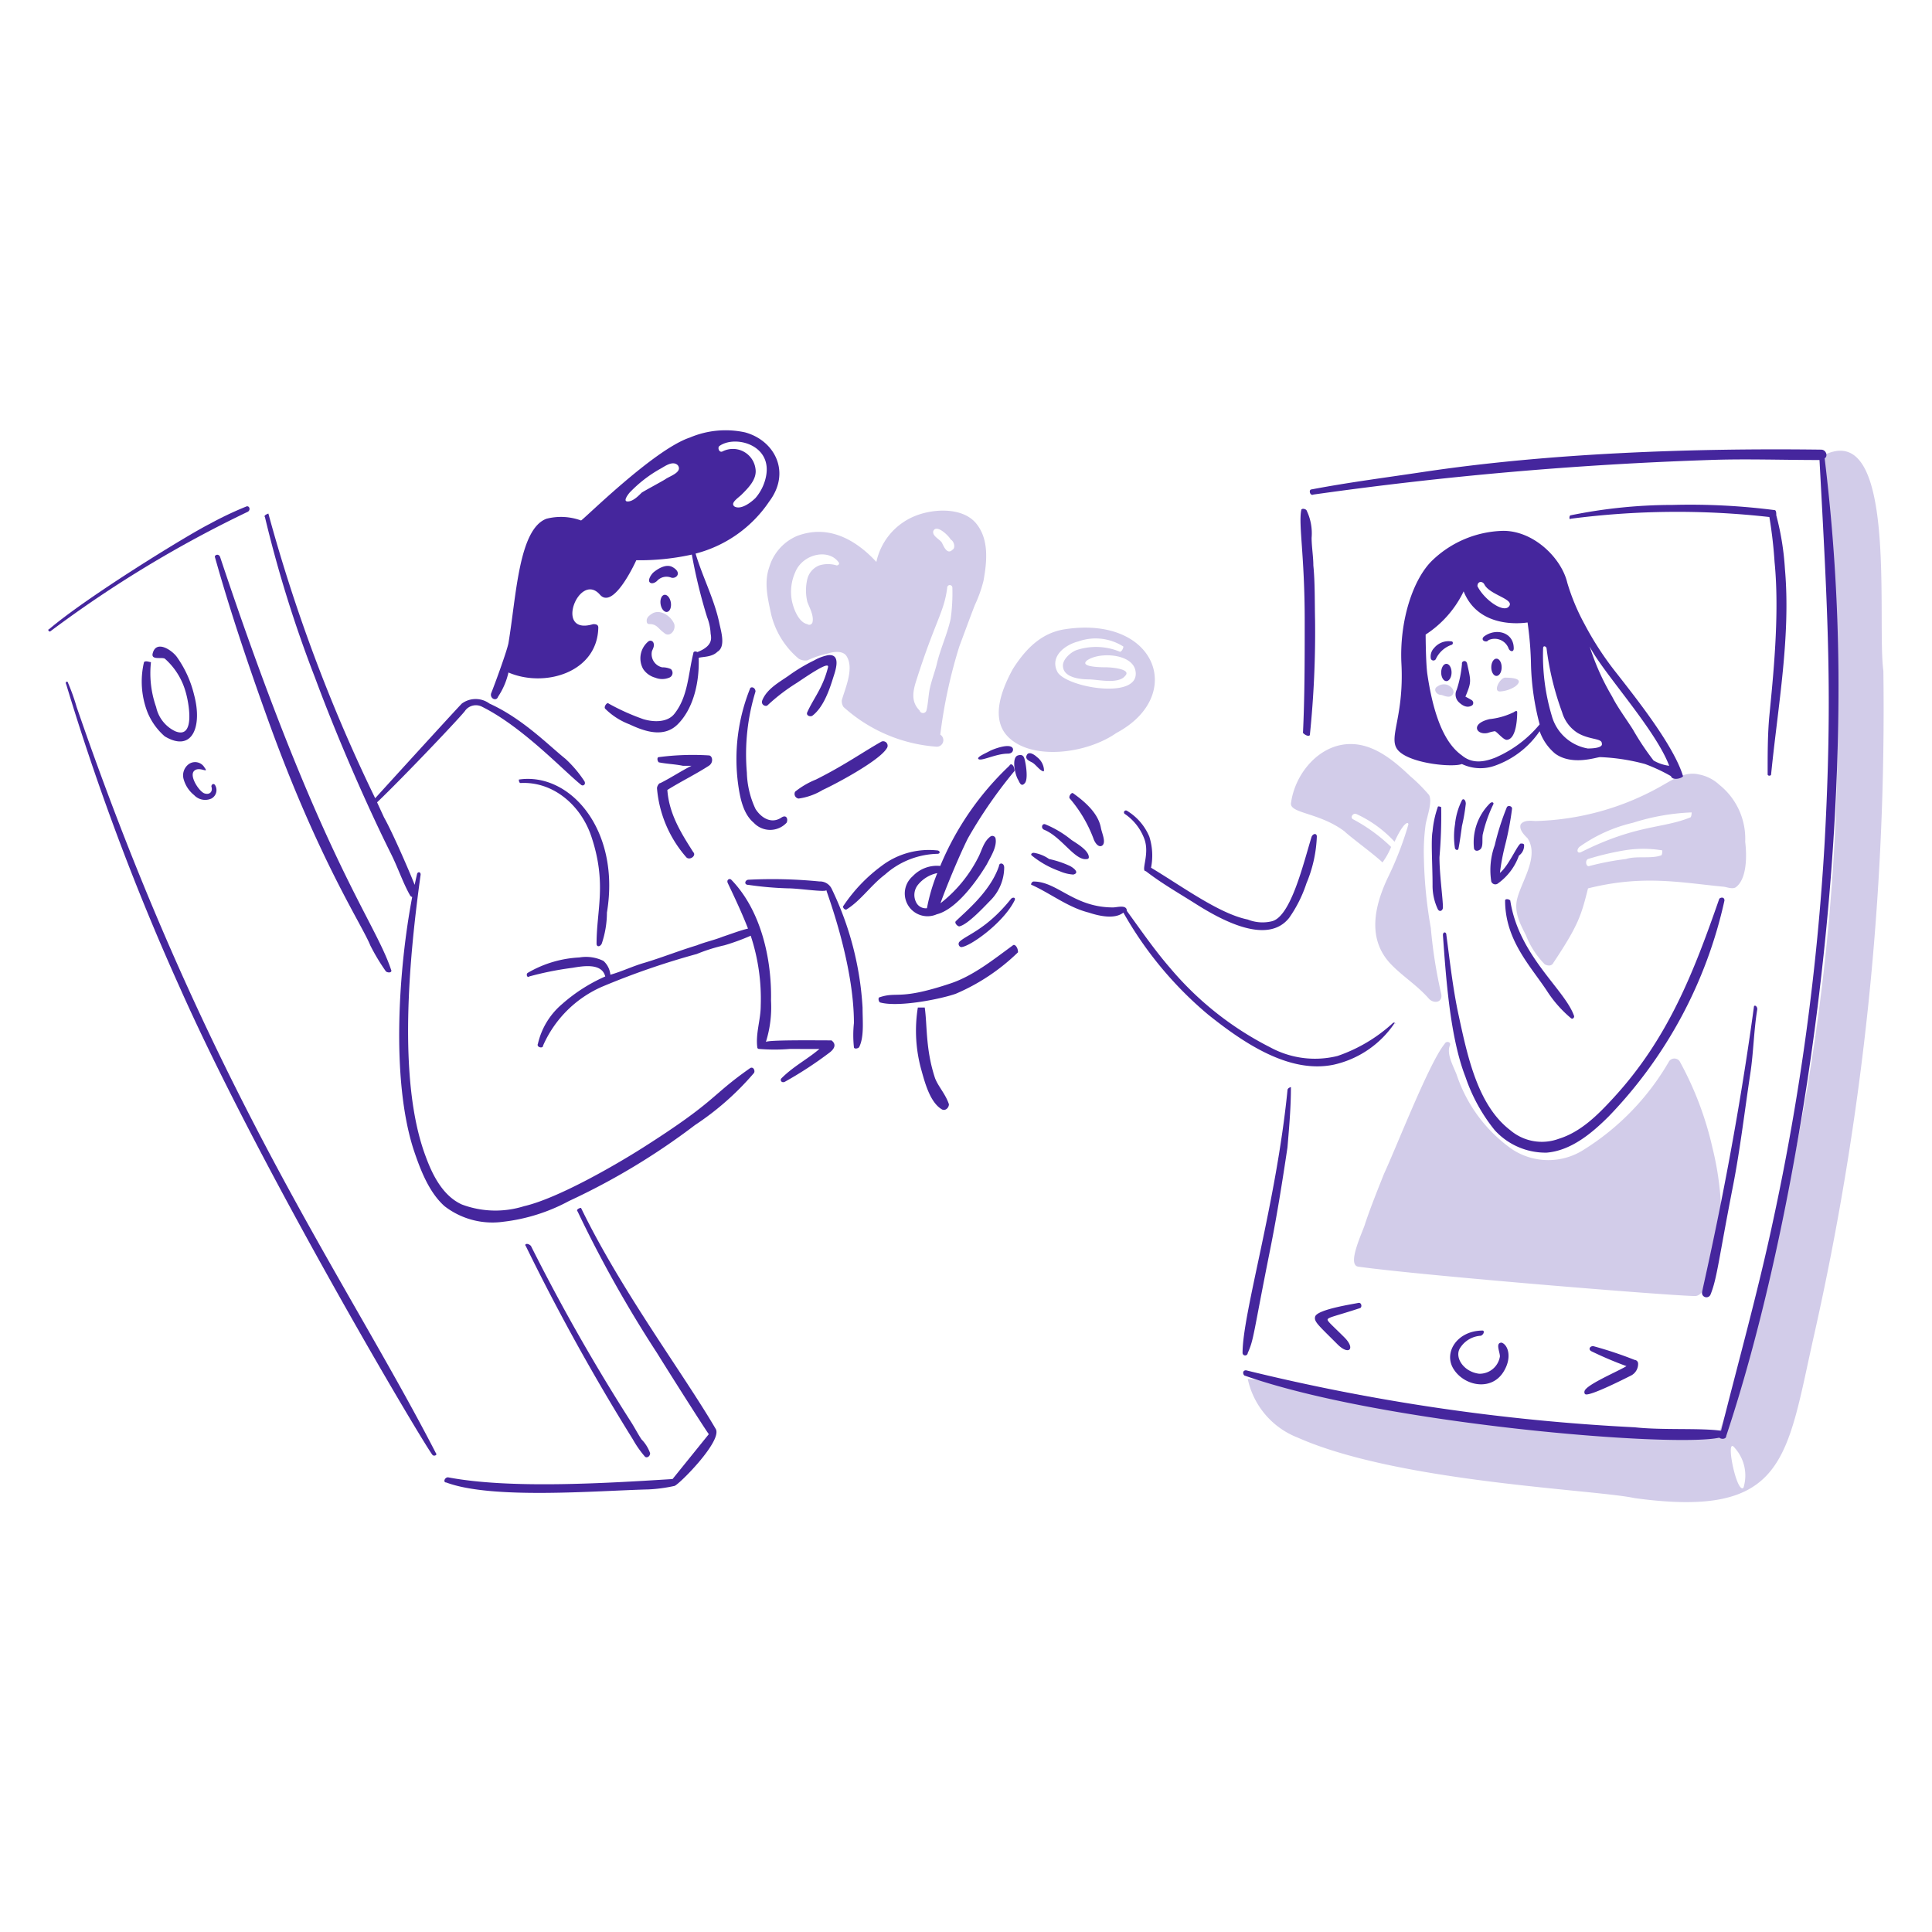<svg xmlns="http://www.w3.org/2000/svg" width="400" height="400"><path fill="#d2cce9" d="M389.932 138.87c-1.43-10.012 3.22-53.284-12.874-44.344 1.432 13.232 2.892 28.6 3.22 43.63a447.868 447.868 0 0 1-24.318 158.422c-32.9 3.934-67.946-8.582-97.628-11.086a16.8 16.8 0 0 0 10.37 12.158c20.918 9.27 61.51 10.73 69.734 12.518 31.47 4.29 31.4-8.24 37.2-33.974a589.496 589.496 0 0 0 14.296-137.324zm-28.966 169.152c-1.43 1.43-3.934-11.086-1.788-8.226a8.548 8.548 0 0 1 1.788 8.226z"/><path fill="#d2cce9" d="M347.734 219.692a1.346 1.346 0 0 0-2.146 0 52.386 52.386 0 0 1-17.522 18.238 13.616 13.616 0 0 1-15.02 0 30.728 30.728 0 0 1-11.444-15.378c-.678-1.8-2.146-4.292-1.43-6.08.358-.714-.716-1.072-1.072-.358-3.22 3.934-10.014 21.458-12.518 26.822-1.43 3.576-2.86 7.152-3.934 10.37-.356 1.432-3.934 8.588-1.43 8.942 12.872 1.812 65.086 6.078 69.734 6.078 3.578 0 5.366-14.662 5.366-18.6a62.43 62.43 0 0 0-1.788-12.158 68.2 68.2 0 0 0-6.796-17.876zm-59.72-44.344a34.864 34.864 0 0 0-7.868-5.722c-.716-.358 0-1.432.714-1.074a24.734 24.734 0 0 1 7.868 5.722c1.788-3.934 2.862-4.292 2.862-3.576a68.064 68.064 0 0 1-4.292 11.086c-2.65 5.656-4.384 12.6.716 17.88 2.458 2.546 5.364 4.292 7.866 7.154 1.074 1.072 2.888.708 2.504-1.074a99.34 99.34 0 0 1-2.146-13.6 92.422 92.422 0 0 1-1.43-14.304 41.754 41.754 0 0 1 .358-7.152c.328-1.8 1.43-4.648.714-6.08a34.258 34.258 0 0 0-3.934-3.932c-3.846-3.67-8.588-7.546-14.304-6.438-5.37 1.04-9.656 6.438-10.37 12.158 0 2.04 5.966 1.882 11.086 5.722 1.072 1.074 6.436 5 7.868 6.438a14.6 14.6 0 0 0 1.788-3.208zm67.946-12.874a8.506 8.506 0 0 0-4.292-2.146c-2.876-.648-5.35 1.098-7.868 2.502a55.668 55.668 0 0 1-25.748 7.152c-.714.016-2.502-.356-3.218.716-.358 1.074.716 2.146 1.43 2.862 2.482 3.722-1.23 8.856-2.146 12.516-.714 2.86.716 5.364 1.788 7.51a17.854 17.854 0 0 0 3.934 6.078c.716.358 1.432.358 1.788-.356 5.138-7.708 5.75-9.766 7.154-15.378 11.224-2.8 18.8-1.266 27.892-.358.716 0 2.146.716 2.862 0 2.146-1.788 2.146-6.436 1.788-9.298a14.284 14.284 0 0 0-5.364-11.8zm-12.16 14.662c-2.078.692-5.072.022-7.152.714a55.83 55.83 0 0 0-7.51 1.43c-.714.358-1.072-1.072-.356-1.43a57.4 57.4 0 0 1 7.508-1.788 24.012 24.012 0 0 1 7.868 0c0 .358 0 1.074-.358 1.074zm6.08-7.868c-5.868 2.348-11.012 1.4-22.53 7.152-.714.358-1.072-.358-.358-1.072a31.2 31.2 0 0 1 11.086-5 45.668 45.668 0 0 1 12.16-2.146s0 1.066-.358 1.066z"/><path fill="#45269d" d="M134.24 132.8a4.536 4.536 0 0 0-1.074 5.722 4.412 4.412 0 0 0 2.504 1.788 3.816 3.816 0 0 0 2.862 0 1.056 1.056 0 0 0 .356-1.788 4.2 4.2 0 0 0-1.788-.358 2.8 2.8 0 0 1-2.146-3.22c.044-.354.632-1.126.358-1.788a.672.672 0 0 0-1.072-.356zm55.788 75.8a30.2 30.2 0 0 0 .714 12.874c.7 2.506 1.788 6.8 4.292 8.224.716.358 1.43-.358 1.43-1.072-.714-2.146-2.146-3.576-2.86-5.364-2.004-6.02-1.604-10.922-2.146-14.662z"/><path fill="#d2cce9" d="M220.424 130.288c-5 .774-8.224 4.292-10.728 8.226-2.146 3.932-4.742 10.098-1.072 13.946 4.766 5 16.188 3.722 22.528-.716 14.422-7.69 8.248-24.392-10.728-21.456zm11.444 4.648a12.846 12.846 0 0 0-8.94-.356c-1.074.356-2.862 1.788-2.862 3.218 0 2.504 3.576 2.86 5.364 2.86s6.08 1.074 7.51-.714c1.432-1.43-2.86-1.788-3.932-1.788-.716 0-5.722 0-3.934-1.432 2.502-1.788 9.338-1.438 10.012 2.146 1.142 6.068-13.946 3.576-16.092.358-1.788-3.218 1.43-5.722 4.292-6.436a10.666 10.666 0 0 1 9.298 1.072c0 .358-.358 1.072-.716 1.072z"/><path fill="#45269d" d="M315.55 175c0-.358-.358-.358-.716-.358-.716.358-2.504 4.648-4.292 6.08a45.744 45.744 0 0 1 1.074-5.722 61.7 61.7 0 0 0 1.43-7.51c.088-.632-.868-.812-1.072-.358A52.584 52.584 0 0 0 309.47 175a15.076 15.076 0 0 0-.716 7.51.888.888 0 0 0 1.432.358 12.018 12.018 0 0 0 4.29-5.722A2.55 2.55 0 0 0 315.55 175zm-7.15-8.6a11.38 11.38 0 0 0-3.218 9.298c.278.75 1.136.4 1.43 0 .468-.648.228-1.8.358-2.86a28.922 28.922 0 0 1 2.2-6.304c.186-.37-.28-.674-.77-.134zm-5.724-.708a14.108 14.108 0 0 0-1.432 5 15.684 15.684 0 0 0 0 5c.296.412.634.348.716 0 .184-.778.628-3.938.716-4.648a38.944 38.944 0 0 0 .8-4.632c-.008-.862-.562-1.178-.8-.72zm-5.008 1.43a20.696 20.696 0 0 0-1.072 5c-.358 1.788 0 7.152 0 11.086a11.45 11.45 0 0 0 1.072 5c.358.714 1.074.356 1.074-.358 0-1.788-.716-6.8-.716-10.372a100.374 100.374 0 0 0 .358-10.37s-.716-.344-.716.014zm1.074 26.464c.616 8.628 1.45 21.122 4.648 29.324a35.78 35.78 0 0 0 6.08 11.086 14.242 14.242 0 0 0 10.728 4.648c5-.4 9.298-3.934 12.874-7.51a93.168 93.168 0 0 0 23.96-44.7c0-.716-.714-.716-1.072-.358-5.324 15.302-10.588 28.874-21.814 41.124-3.252 3.548-6.8 7.154-11.444 8.584a10.08 10.08 0 0 1-10.014-1.788c-6.73-5.142-8.838-15.188-10.728-23.96-1.152-5.348-1.788-11.086-2.504-16.45 0-.716-.714-.716-.714 0z"/><path fill="#45269d" d="M311.616 186.434c0 8.15 5.158 13.458 8.582 18.6a25.016 25.016 0 0 0 5 5.722c.358.358.716 0 .716-.356-1.828-5.486-11.458-12.43-13.232-23.96-.352-.364-1.066-.364-1.066-.006zm2.502-38.98c0-.358-.304-.296-.714 0a14.83 14.83 0 0 1-5 1.43c-4.13.974-2.686 3.41-.358 2.86a8.844 8.844 0 0 1 1.43-.356c.358 0 1.79 1.846 2.504 1.788 2.162-.176 2.138-5.366 2.138-5.722zm-10.718-3.22c1.282-3.092 1.162-3.166.358-6.8-.2-.952-1.214-.536-1.072 0a23.698 23.698 0 0 1-1.086 5.366 2.2 2.2 0 0 0 .358 2.504c.716.714 1.788 1.43 2.86.714a.684.684 0 0 0-.12-1.064 21.5 21.5 0 0 0-1.298-.72zm5.356-6.078a1.072 1.788 0 1 0 2.144 0 1.072 1.788 0 1 0-2.144 0zm-171.984-13.068a1.072 1.788-8.836 1 0 2.12-.33 1.072 1.788-8.836 1 0-2.12.33zm161.612 14.14a1.072 1.788 0 1 0 2.144 0 1.072 1.788 0 1 0-2.144 0zm2.146-6.428a3.884 3.884 0 0 0-3.616 1.368 2.518 2.518 0 0 0-.676 2.2.568.568 0 0 0 1.074 0 5.644 5.644 0 0 1 3.218-2.862c.348-.078.358-.706 0-.706zm7.152 0c.358 0 .37-.266.716-.358a3.076 3.076 0 0 1 3.932 1.788c.222.636 1.074.912 1.074 0 0-3.324-3.626-4.272-6.08-2.504-.648.46-.358 1.074.358 1.074zM271.2 152.102a208.448 208.448 0 0 0 1.072-23.6c-.09-3.932 0-7.868-.358-11.444 0-1.788-.358-3.934-.358-5.722a10.912 10.912 0 0 0-1.072-5.722c-.358-.356-1.072-.356-1.072 0-.6 3.02.714 9.428.714 22.888 0 7.868 0 15.734-.358 23.244.722.714 1.432.714 1.432.356zm-4.644 73.668c-2.344 23.438-9.298 46.106-9.298 54.358a.538.538 0 0 0 1.074 0c1.292-2.908 1.042-3.428 4.648-21.458 1.43-7.152 2.504-13.946 3.576-21.098.358-4.292.716-8.226.716-12.516.358 0-.716 0-.716.714z"/><path fill="#45269d" d="M380.634 139.228a390.586 390.586 0 0 0-2.86-44.344c.716-.358.358-1.774-.716-1.788-26.624-.342-56.276.69-82.6 4.65-7.502 1.128-15.378 2.144-22.888 3.576-.714 0-.356 1.43.358 1.072a766.472 766.472 0 0 1 81.894-7.152c7.514-.276 15.02 0 22.888 0 1.734 32.086 2.718 48.57 1.072 79.032a509.014 509.014 0 0 1-10.728 78.676c-3.14 14.678-7.152 28.966-10.728 43.27-4.278-.61-12.18-.082-17.882-.714a425.868 425.868 0 0 1-80.462-11.8c-.716 0-.716.714-.358 1.072 28.4 10.024 88.752 15 98.344 12.874.358.358 1.43.358 1.43-.356 13.32-39.99 23.612-102.556 23.236-158.068z"/><path fill="#45269d" d="M369.548 117.772a56.258 56.258 0 0 0-1.788-11.086c0-.358 0-1.074-.356-1.074a136.856 136.856 0 0 0-21.1-1.072 105.672 105.672 0 0 0-21.1 2.146c-.356 0-.356 1.072 0 .714a170.578 170.578 0 0 1 41.126-.356 92.734 92.734 0 0 1 1.074 9.298c1.102 11.02-.356 24.302-1.074 31.826-.376 3.932-.358 8.226-.358 12.16 0 .358.716.358.716 0 1.43-14.306 4.094-28.622 2.86-42.556zm-6.436 90.828c-4.366 32-10.424 57.18-10.728 59a.918.918 0 0 0 1.788.356c1.334-3.334 1.62-7.018 4.648-22.528 1.466-7.504 2.388-15.4 3.576-23.246.652-4.302.716-8.94 1.432-13.232 0-.702-.716-1.06-.716-.35zm-81.894 61.156c-.882.21-8.58 1.336-8.94 2.862-.244 1.03.66 1.734 4.65 5.722 2.364 2.366 3.764.904 1.43-1.43-2.512-2.51-3.554-3.35-3.492-3.72.078-.466 1.778-.736 6.71-2.36.48-.158.338-1.23-.358-1.074zm25.748 5.722c-5.2 0-8.124 4.458-6.078 7.868 2.142 3.572 7.8 4.782 10.37.716 1.892-3 .954-5.642-.358-6.08-1.35 0-.358 1.886-.358 2.86a4.252 4.252 0 0 1-4.29 3.576c-3.29-.4-5.2-3.468-3.934-5.364a5.45 5.45 0 0 1 4.292-2.502c.714-.352.714-1.074.356-1.074zm31.47 6.08a80.368 80.368 0 0 0-8.582-2.86c-.716 0-1.074.714-.358 1.072a75.558 75.558 0 0 0 7.244 3.072c-1.696 1.064-8.262 3.8-8.674 5.154-.104.342 0 .714.358.714 1.538 0 7.93-3.25 9.298-3.934a2.698 2.698 0 0 0 1.43-2.502.77.77 0 0 0-.716-.716z"/><path fill="#d2cce9" d="M311.616 140.302c-1.022 0-2.582 2.86-1.074 2.86a6.52 6.52 0 0 0 3.22-1.072c.422-.346 2.136-1.788-2.146-1.788zm-13.232 3.576c.358 0 2 1.024 2.504-.358.276-.75-.652-1.6-1.432-1.788a2.272 2.272 0 0 0-1.788.358c-1.088.544-.3 1.788.716 1.788z"/><path fill="#45269d" d="M208.624 156.036c1.072 0 1.2-.742 1.072-1.072-.514-1.242-4.184.172-4.862.564s-2.586 1.17-2.29 1.58c.468.65 3.576-1.072 6.08-1.072zm3.576 6.08c.662-.8.25-3.6 0-4.65-.166-.696-.346-1.388-1.432-1.072-1.414.412-.6 4.044 0 5 .266.436.614 1.718 1.432.722zm3.934-2.862a3.616 3.616 0 0 0-1.432-2.502c-.358-.358-1.712-1.4-2.146-.358-.306.738.358 1.072 1.074 1.43s1.428 1.434 2.146 1.788c.424.206.358 0 .358-.358zm72.236 52.57a32.576 32.576 0 0 1-11.442 6.8 19.384 19.384 0 0 1-13.948-1.788 66.02 66.02 0 0 1-20.742-16.45c-3.158-3.628-6.078-7.868-8.94-11.8 0-1.366-2-.714-2.86-.714-8.112 0-11.51-5.364-16.45-5.364-.358 0-.716.714-.358.714 3.934 1.788 7.51 4.65 11.8 5.722 2.146.716 5.366 1.43 7.154 0a76.662 76.662 0 0 0 17.522 21.1c7.342 5.874 16.854 12.352 26.106 10.37a20.574 20.574 0 0 0 12.516-8.582c.358.35 0-.366-.358-.008zm-51.496-38.264c1.28 3.2-.77 6.8.358 6.8 3.218 2.504 6.846 4.564 10.37 6.8 5.952 3.766 14.954 8.372 19.312 2.862a27.074 27.074 0 0 0 3.576-7.152 27.542 27.542 0 0 0 2.146-9.656c0-.716-.716-.716-1.074 0-1.728 5.62-4.298 16.54-8.224 17.522a8.2 8.2 0 0 1-5-.358c-5.876-1.174-13.572-6.854-20.028-10.728a12.894 12.894 0 0 0-.356-6.436 11.382 11.382 0 0 0-4.65-5.364.4.4 0 1 0-.358.714 10.754 10.754 0 0 1 3.928 4.996zm-15.376 5.72a20.292 20.292 0 0 0-4.292-1.43 7.628 7.628 0 0 0-3.156-1.284c-.484 0-.716.344-.42.57a19.364 19.364 0 0 0 5.722 3.218 8.4 8.4 0 0 0 2.86.714c1.432-.356 0-1.43-.714-1.788zm-5.364-7.508c3.684 1.474 6.468 6.572 8.94 6.078a.35.35 0 0 0 .356-.358c0-1.43-2.502-2.86-3.576-3.576a21.376 21.376 0 0 0-5.364-3.218c-.714-.358-1.072.716-.356 1.074zm11.8-.358c-.544-3-3.218-5.364-5.722-7.152-.358-.358-1.072.714-.714 1.072a27.538 27.538 0 0 1 5 8.582c.682 1.448 1.43 1.432 1.788 1.074.714-.716-.16-2.522-.352-3.576z"/><path fill="#45269d" d="M205.048 173.2c-1.432 1.072-1.758 2.876-2.504 4.29a28.16 28.16 0 0 1-7.822 9.518c.778-2.312 3.67-9.44 5.676-13.45a96.63 96.63 0 0 1 9.656-13.948c0-1.072-.716-1.788-1.074-1.072a60.304 60.304 0 0 0-14.312 20.748 6.904 6.904 0 0 0-5.714 2.138 4.712 4.712 0 0 0 5 7.868c4.018-1 8.234-6.8 10.372-10.37.716-1.432 2.146-3.576 1.788-5.364a.684.684 0 0 0-1.066-.358zm-15.378 13.6a3.34 3.34 0 0 1 .358-3.576 6.956 6.956 0 0 1 4.028-2.46 38.148 38.148 0 0 0-2.142 7.272 2.2 2.2 0 0 1-2.244-1.236zm17.166-7.52c-1.782 5.346-7.056 9.558-8.942 11.444-.356.358.358 1.074.716 1.074 1.788-.358 5.364-4.292 6.438-5.364a9.772 9.772 0 0 0 2.86-6.8c0-1.068-1.072-1.068-1.072-.354zm2.502 6.796c-5.134 6.418-9.268 7.48-10.728 8.94a.684.684 0 0 0 .358 1.072c1.714 0 8.72-4.924 11.086-9.654.314-.664-.358-.716-.716-.358zm.358 9.656c-3.934 2.86-8.15 6.286-12.874 7.866-10.696 3.578-10.972 1.632-14.662 2.862-.358 0-.358.714 0 1.072 3.8 1.088 12.678-.702 15.734-1.788a42.2 42.2 0 0 0 12.874-8.582c0-1.074-.714-1.788-1.072-1.43z"/><path fill="#45269d" d="M193.96 176.062a16.2 16.2 0 0 0-11.442 3.218 33.086 33.086 0 0 0-7.868 8.226c-.358.358.358 1.072.716.716 2.86-1.788 5-5 7.866-7.154a16.866 16.866 0 0 1 10.728-4.29c.84.052.716-.716 0-.716zM178.584 208.6a65.054 65.054 0 0 0-6.438-24.676 2.698 2.698 0 0 0-2.502-1.43 99.076 99.076 0 0 0-14.662-.358c-.716 0-1.074 1.072 0 1.072a69.74 69.74 0 0 0 8.224.716c2.19 0 7.868.876 7.868.358.262.958 5.722 15.31 5.722 27.536a23.4 23.4 0 0 0 0 5c0 .358.714.358 1.072 0 1.074-2.134.716-5.352.716-8.218zm-6.438 6.8c-2.938 0-13.226-.128-13.578.332a24.028 24.028 0 0 0 1.062-8.558c.18-8.588-2.052-18.684-8.224-25.032-.354-.362-1.06 0-.716.714 1.772 3.716 3.1 6.618 4.176 9.4-1.634.382-3.292 1.034-5.248 1.684-1.788.716-3.576 1.074-5.366 1.788-3.576 1.074-7.152 2.504-10.728 3.578-2.504.714-4.648 1.788-7.152 2.502a4.4 4.4 0 0 0-1.43-2.86 8.214 8.214 0 0 0-5-.716 23.388 23.388 0 0 0-10.728 3.218c-.358.358 0 1.074.356.716a65.878 65.878 0 0 1 8.94-1.788c2.146-.358 6.08-1.072 6.8 1.788a34.452 34.452 0 0 0-8.942 5.722 15.224 15.224 0 0 0-5 8.224c-.356.716 1.074 1.074 1.074.358a23.718 23.718 0 0 1 12.158-12.158 158.696 158.696 0 0 1 19.668-6.8 35.186 35.186 0 0 1 5.722-1.8 45.816 45.816 0 0 0 5.438-1.982 41.646 41.646 0 0 1 2.072 14.5c0 2.86-1.072 5.722-.714 8.582a.35.35 0 0 0 .356.358 38.66 38.66 0 0 0 6.438 0c.112 0 5.974.034 6.08 0-2.504 2.146-5.364 3.576-7.868 6.08-.358.356 0 1.056.716.714a79.268 79.268 0 0 0 9.298-6.08c.33-.262 1.772-1.412.34-2.484z"/><path fill="#45269d" d="M107.776 162.116c6.8-.358 12.516 4.648 14.662 11.086 3.236 9.708 1.074 15.148 1.074 22.172 0 .714.714.714 1.072 0a20.236 20.236 0 0 0 1.074-6.438c2.862-17.172-7.692-29.118-18.24-27.536 0 0 0 .716.358.716z"/><path fill="#45269d" d="M155.338 221.122c-8.446 5.914-6.74 6.63-22.172 16.45-5.818 3.702-17.716 10.552-24.674 12.158a19.8 19.8 0 0 1-12.874-.356c-3.934-1.79-6.08-6.08-7.51-10.014-5.904-15.74-3.324-41.572-1.046-58.092.182-.8-.638-.924-.742-.2q-.246 1.064-.472 2.134c-.566-1.564-4.52-10.778-6.324-13.934l-1.454-3.154c5.458-5.2 17.92-18.334 18.262-19.018a2.774 2.774 0 0 1 3.576-.716c8.316 4.158 16.848 13.264 20.384 16.094.358.356 1.074 0 .716-.716a24.666 24.666 0 0 0-3.934-4.65c-3.5-2.8-8.83-8.304-15.734-11.442a4.824 4.824 0 0 0-5.722 0c-1.074 1.072-15.698 17.12-17.94 19.6a337.504 337.504 0 0 1-22.114-58.94s-1.072.358-.714.716a256.8 256.8 0 0 0 10.37 33.26c4.82 13.012 11.122 27.248 15.736 36.476 1.43 2.86 2.502 6.078 3.934 8.582a.666.666 0 0 0 .452.348c-2.766 14.454-4.44 37.524.262 52.222 1.43 4.29 3.218 8.94 6.438 11.8a16.2 16.2 0 0 0 12.158 3.22 37.684 37.684 0 0 0 13.6-4.292 141.104 141.104 0 0 0 26.106-15.736 58.144 58.144 0 0 0 12.158-10.728c.348-.358-.01-1.43-.726-1.072zm-141.614-79.39a512.928 512.928 0 0 0 23.6 62.94c16.436 36.978 49.74 93.258 52.212 96.554.358.358 1.072 0 .716-.356-19.074-37.028-47.176-75.416-74.382-154.49a42.6 42.6 0 0 0-1.788-5c0-.364-.716-.364-.358.352zM119.578 250.8a253.232 253.232 0 0 0 16.45 29.324c2.612 4.226 10.37 16.45 10.728 16.8l-7.51 9.298c-13.846.864-33.664 2.084-46.49-.358-.714 0-1.072 1.072-.356 1.072 9.48 3.556 31.224 1.696 41.84 1.432a31.622 31.622 0 0 0 5.364-.716c.716 0 10.04-9.314 8.582-11.8-6.814-11.638-19.572-28.61-27.894-45.774-.356.01-1.072.368-.714.722zM10.506 130.646a243.288 243.288 0 0 1 40.768-24.676c.714-.358.358-1.43-.358-1.072a71.4 71.4 0 0 0-7.516 3.576c-4.574 2.29-25.44 15.126-33.252 21.814-.358 0 0 .712.358.358z"/><path fill="#45269d" d="M44.478 115.268c3.22 11.444 7.096 22.908 11.086 33.974 10.412 28.862 19.4 42.23 21.1 46.49a42.522 42.522 0 0 0 3.218 5.364c.358.356 1.432.356 1.074-.358-3.452-10.354-14.526-22.836-35.4-85.47-.356-.716-1.078-.358-1.078 0zm64.372 142.688A446.838 446.838 0 0 0 131.022 298a21.6 21.6 0 0 0 2.502 3.576c.358.358 1.074 0 1.074-.714A7.8 7.8 0 0 0 132.81 298c-.716-1.072-1.448-2.492-2.146-3.576a402.632 402.632 0 0 1-20.742-36.476c-.722-.708-1.43-.348-1.072.008zm25.75-137.324c.4.296 1.072 0 1.43-.358a2.65 2.65 0 0 1 2.86-.714c1.016.42 2.492-.938.358-2.146-1.282-.726-2.936.256-3.934 1.072-.392.314-1.366 1.678-.714 2.146zm24.314 25.39a39.09 39.09 0 0 1 6.08-4.648c2.146-1.43 6.8-4.65 6.438-3.218-1.072 4.288-2.978 6.372-4.292 9.298-.328.728.672 1.022 1.072.714 2.292-1.75 3.522-5.38 4.292-7.866.334-1.082 1.854-5-1.072-4.65a9.444 9.444 0 0 0-2.862 1.072 35.686 35.686 0 0 0-5.364 3.22c-1.88 1.306-4.4 2.67-5.364 5-.41.998.716 1.436 1.072 1.078zm23.604 7.51c-3.774 2.118-7.732 4.94-13.6 7.868a16.93 16.93 0 0 0-4.292 2.504.97.97 0 0 0 .716 1.43 13.06 13.06 0 0 0 5-1.788c2.18-.978 11.58-5.908 13.232-8.582a.922.922 0 0 0-1.056-1.432zm-27.18-11.086a39.126 39.126 0 0 0-2.502 20.028c.4 2.854 1.072 6.078 3.218 7.866a4.648 4.648 0 0 0 6.8 0c.358-.714 0-1.788-1.072-1.072-2.146 1.43-4.25-.026-5.364-1.788a18.778 18.778 0 0 1-1.788-7.51 44.256 44.256 0 0 1 1.788-16.8c-.006-.724-.722-1.08-1.08-.724z"/><path fill="#d2cce9" d="M202.186 108.474c-2.836-3.6-9.298-3.218-13.232-1.43a13.248 13.248 0 0 0-7.51 9.298c-4.29-4.65-10-7.83-16.45-5.366a10.144 10.144 0 0 0-5.722 6.438c-1.132 3.2-.322 6.43.358 9.656a17.336 17.336 0 0 0 5.722 9.298 2.688 2.688 0 0 0 1.788.356 20.218 20.218 0 0 1 4.292-1.43c1.072-.358 3.218-.714 3.934.716 1.43 2.504-.358 6.436-1.074 8.94a2.148 2.148 0 0 0 .358 1.43 32.18 32.18 0 0 0 19.312 8.22 1.356 1.356 0 0 0 .714-2.504 103.498 103.498 0 0 1 3.934-18.238c1.072-2.86 2.114-5.734 3.218-8.582a27.306 27.306 0 0 0 1.788-5c.784-4.276 1.096-8.602-1.43-11.802zm-32.542 8.582a4.086 4.086 0 0 0-2.504 2.862 10.2 10.2 0 0 0 0 4.648c.358 1.072 1.43 2.862 1.072 4.292a.686.686 0 0 1-1.072.358c-1.788-.358-2.89-3.214-3.218-5a9.92 9.92 0 0 1 .714-5.722c1.516-3.786 6.816-4.978 8.942-2.144.356.356 0 .714-.358.714a6.088 6.088 0 0 0-3.576-.008zm20.026 23.96c3.914-12.364 5.8-14.248 6.436-19.31a.538.538 0 1 1 1.074 0 38.826 38.826 0 0 1-.358 6.436c-.716 3.218-2.104 6.09-2.86 9.298-.34 1.436-1.032 3.228-1.432 5-.322 1.44-.358 3.22-.714 4.65a.746.746 0 0 1-1.432 0c-1.784-1.782-1.396-3.918-.714-6.074zm7.51-27.178c-1.074 1.072-1.788-.716-2.146-1.43s-2.146-1.432-1.788-2.504c.716-1.43 3.218 1.072 3.576 1.788.716.358 1.072 1.788.358 2.146z"/><path fill="#45269d" d="M29.816 137.082a17.534 17.534 0 0 0 .716 10.372 13.276 13.276 0 0 0 3.576 5c5.718 3.43 7.832-2.036 6.08-8.582a22.638 22.638 0 0 0-3.576-7.868c-1.056-1.444-4.292-3.576-5-.716-.356 1.43 1.788.716 2.504 1.074a14.29 14.29 0 0 1 4.292 6.8c.668 2.16 2.146 10.014-2.146 8.226a7.228 7.228 0 0 1-3.934-5 21 21 0 0 1-1.072-9.298c-.366-.008-1.082-.366-1.44-.008zm124.45-47.562a18.94 18.94 0 0 0-11.444 1.072c-7.51 2.504-22.172 17.166-22.53 17.166a12.098 12.098 0 0 0-7.152-.358c-5.756 2.158-6.24 16-7.868 25.748-.356 1.788-2.86 8.584-3.576 10.372-.356 1.072 1.074 1.788 1.432.714a15.12 15.12 0 0 0 2.144-5c7.51 3.218 18.418 0 18.6-9.298.012-.714-.716-.714-1.074-.714-8.226 2.502-2.86-11.086 1.43-6.08 2.862 3.218 7.51-7.152 7.51-7.152a49.9 49.9 0 0 0 11.5-1.172 109.868 109.868 0 0 0 3.162 12.966 10.442 10.442 0 0 1 .716 3.22c0 .668.936 2.584-2.732 4-.316-.184-.844-.212-.844.29-1.074 4.292-1.074 8.94-3.934 12.516-1.43 1.788-4.276 1.742-6.438 1.074a45.732 45.732 0 0 1-7.152-3.218c-.356-.358-1.072.714-.714 1.072a14.352 14.352 0 0 0 5 3.218c3.186 1.504 7.152 2.862 10.014 0 3.362-3.362 4.512-8.938 4.338-13.756.786-.258 2.724-.102 3.886-1.264 1.788-1.072.716-4.29.358-6.078-1.044-4.866-3.436-9.4-4.884-14.242a26.278 26.278 0 0 0 15.254-10.8c4.532-6.016 1.178-12.598-5.002-14.296zm-16.45 9.656c-.486.35-4.782 2.636-5 2.86-.716.716-1.79 1.788-2.862 1.788s.138-1.506.358-1.788a27.084 27.084 0 0 1 6.438-5c.714-.358 2.502-1.788 3.576-.716 1.074 1.426-1.69 2.264-2.51 2.856zm20.742-.358a9.77 9.77 0 0 1-2.146 4.292c-.716.714-2.862 2.502-4.292 1.788-1.072-.716.716-1.788 1.43-2.504 1.432-1.43 3.22-3.218 2.862-5.364a4.712 4.712 0 0 0-6.8-3.576c-.716.358-1.074-.716-.716-1.074 3.178-2.38 11.17-.354 9.662 6.438zM146.756 156.4a53.866 53.866 0 0 0-10.37.358c-.358 0-.358.714 0 1.072 1.788.358 3.218.358 5 .716h1.788c-2.146 1.072-4.292 2.502-6.436 3.576-.358 0-.716.714-.716 1.072a24.78 24.78 0 0 0 6.08 14.304c.714.716 2.144-.356 1.43-1.072-2.504-3.934-5-7.868-5.364-12.874 2.86-1.788 5.748-3.176 8.582-5 1.09-.712.722-2.152.006-2.152z"/><path fill="#d2cce9" d="M134.6 129.216c1.438 0 1.776 1.064 2.86 1.788 1.074 1.072 2.504-.358 2.146-1.788-.716-1.788-3.042-3.2-4.65-2.146-.422.278-1.072.714-1.072 1.43s.356.716.716.716z"/><path fill="#45269d" d="M43.764 162.83c.358 1.074-.358 1.788-1.43 1.432s-3.22-3.576-2.146-4.65 3.218.716 2.146-.716a2.258 2.258 0 0 0-3.22-.714 2.884 2.884 0 0 0-1.072 3.218 6.416 6.416 0 0 0 2.146 3.218 3.142 3.142 0 0 0 3.576.716 1.982 1.982 0 0 0 .714-2.86c-.356-.358-.714 0-.714.356zm304.686-2.144c-1.88-6.268-9.618-16-13.59-21.1a64.716 64.716 0 0 1-6.8-10.37 44.018 44.018 0 0 1-3.576-8.584c-1.2-5.066-6.91-10.728-13.232-10.728a21.894 21.894 0 0 0-14.662 6.08c-4.026 3.838-6.886 12.52-6.438 21.456.6 11.8-3.218 15.736-.356 18.238s11.086 3.218 12.874 2.504a8.892 8.892 0 0 0 6.8.358 18.768 18.768 0 0 0 9.298-7.152 10.6 10.6 0 0 0 3.218 4.648c3.534 2.562 8.584.716 9.298.716a41.814 41.814 0 0 1 9.298 1.43 35.856 35.856 0 0 1 5.364 2.504c.358 1.072 2.504.356 2.504 0zM307.324 121c1.122 2.244 6.582 3.074 5 4.648-1.2 1.2-5.044-1.504-6.436-4.29.006-1.084 1.078-1.084 1.436-.358zm2.504 35.762c-2.516 1.042-5 1.43-7.152-.358-2.504-1.788-5.518-5.75-7.152-16.8-.32-2.152-.358-7.51-.358-8.226a22.028 22.028 0 0 0 7.866-8.94c2.862 7.152 10.73 6.8 13.232 6.438a69.582 69.582 0 0 1 .716 8.94 53.42 53.42 0 0 0 1.788 12.158 24.446 24.446 0 0 1-8.94 6.778zm18.954-1.788a9.4 9.4 0 0 1-7.51-6.8 43.476 43.476 0 0 1-1.788-13.946c0-.716.688-.358.714 0a59.974 59.974 0 0 0 3.218 13.232 7.58 7.58 0 0 0 3.22 4.29c2.488 1.458 5 1.074 5 2.146.364 1.068-2.498 1.068-2.854 1.068zm13.588 2.502a55.64 55.64 0 0 1-4.292-6.436c-1.378-2.18-3.218-4.65-4.29-6.8a49.47 49.47 0 0 1-4.65-10.37c2.628 5.256 13.616 17.118 16.45 24.676a8.546 8.546 0 0 1-3.218-1.08z"/></svg>